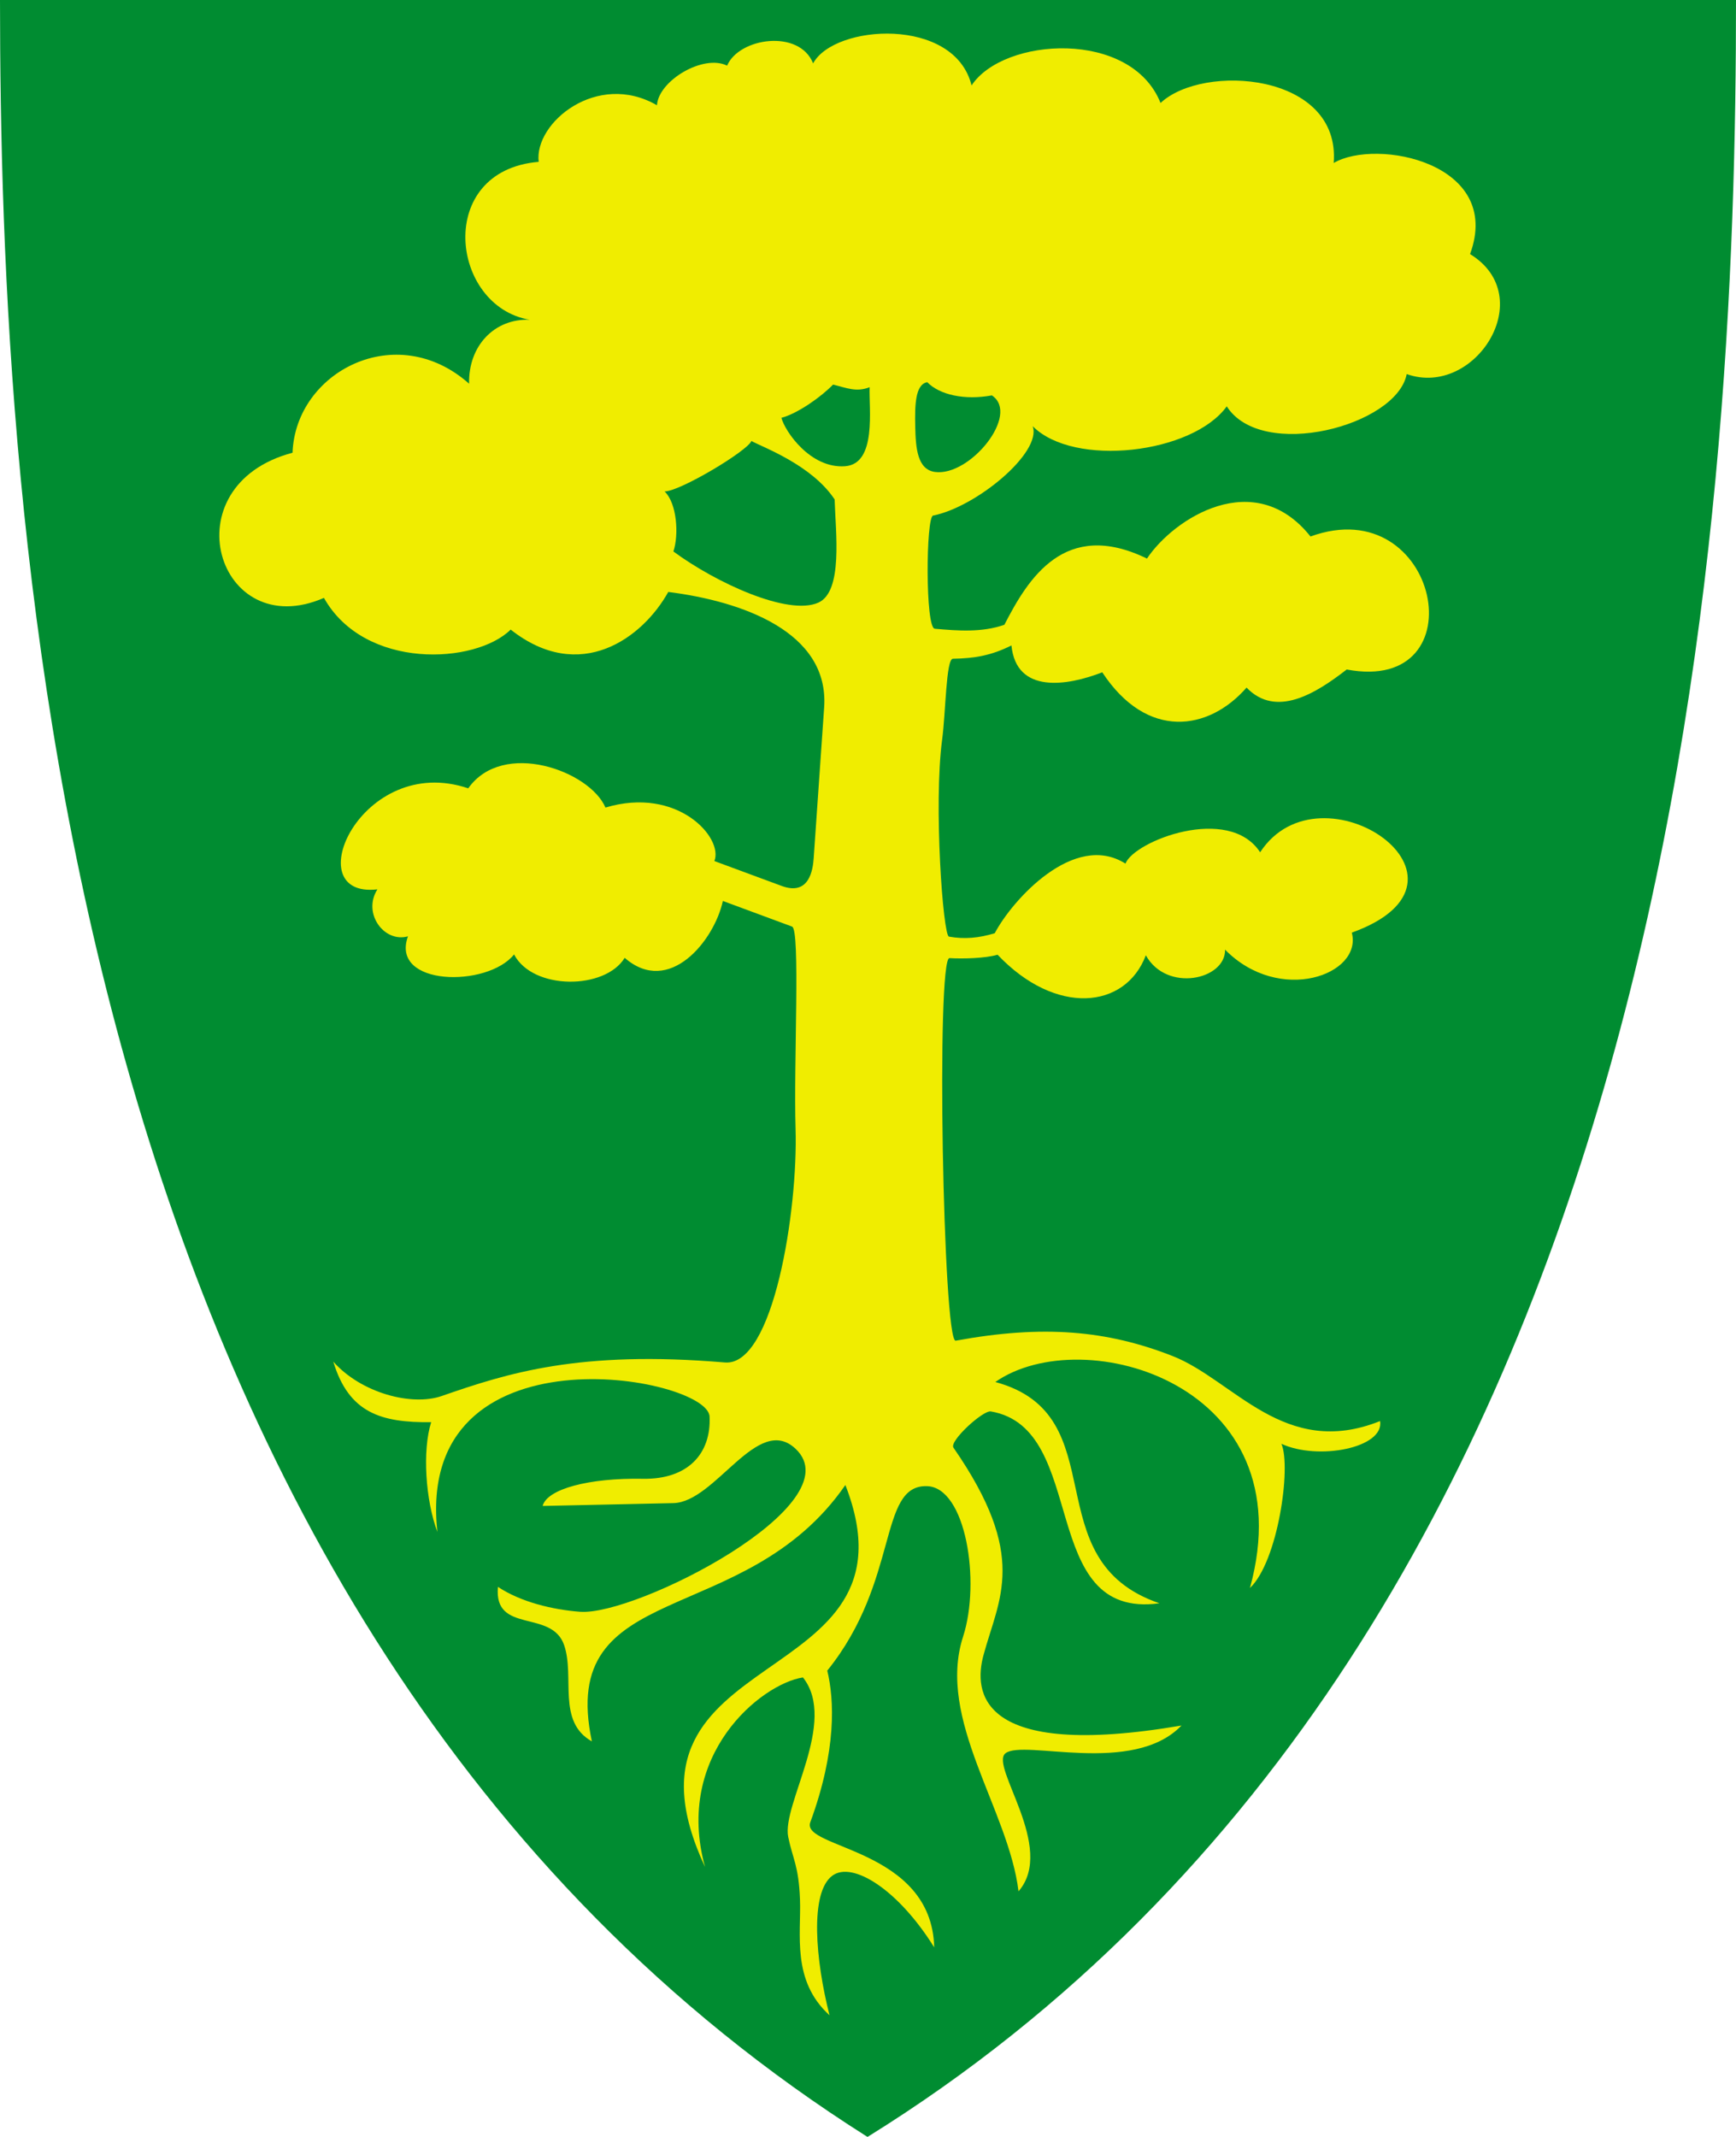 <?xml version="1.0" encoding="UTF-8" standalone="no"?>
<!-- Created with Inkscape (http://www.inkscape.org/) -->

<svg
   xmlns:svg="http://www.w3.org/2000/svg"
   xmlns="http://www.w3.org/2000/svg"
   version="1.1"
   width="390"
   height="480"
   id="svg4228">
  <defs
     id="defs4232" />
  <path
     d="M 0,0 C 130,0 260,0 390,0 389.99,114.998 379.056,365.762 194.888,479.998 11.018,363.804 0.081,115.022 0,0 z"
     id="path4240"
     style="fill:#008c31;fill-opacity:1;stroke:none" />
  <path
     d="m 74.873,305.847 c 6.248,7.055 17.614,10.067 24.363,7.723 14.808,-5.143 30.929,-10.305 63.61,-7.534 10.96,0.929 16.432,-34.349 15.883,-52.435 -0.455,-14.982 1.111,-44.771 -0.794,-45.477 l -15.54,-5.752 c -1.919,8.881 -12.057,21.504 -22.055,12.775 -4.416,7.231 -20.654,7.297 -24.852,-0.763 -5.98,7.494 -27.907,7.184 -23.835,-4.068 -5.37,1.519 -10.283,-5.197 -6.864,-10.551 -18.313,2.14 -3.608,-30.811 20.403,-22.691 7.787,-11.033 27.328,-3.916 30.826,4.322 16.197,-4.861 26.553,6.786 24.47,12.013 l 15.127,5.593 c 6.189,2.289 7.002,-3.629 7.182,-6.229 l 2.352,-33.877 c 1.179,-16.989 -18.516,-23.858 -35.021,-25.932 -5.744,10.338 -19.814,20.762 -35.403,8.453 -7.874,7.787 -32.789,9.151 -41.949,-7.119 -23.936,10.411 -34.868,-25.252 -7.055,-32.606 0.656,-18.145 23.278,-30.065 39.661,-15.508 -0.181,-8.531 5.718,-14.667 13.602,-14.364 -17.843,-3.014 -21.326,-33.527 2.034,-35.466 -1.057,-8.783 13.154,-20.466 26.568,-12.712 0.361,-5.545 10.436,-11.536 15.763,-8.898 2.665,-6.282 16.216,-8.271 19.322,-0.508 4.749,-8.815 31.783,-10.568 35.593,4.958 7.163,-10.871 35.849,-12.649 42.458,3.941 9.55,-8.991 40.479,-6.792 38.898,13.475 9.548,-5.628 38.132,-0.047 30.636,20.466 15.621,9.558 1.112,32.381 -14.237,26.949 -2.216,11.636 -32.587,19.576 -40.424,7.246 -7.663,10.651 -34.35,13.805 -43.602,4.449 2.139,5.927 -12.711,18.193 -22.373,20.085 -1.61,0.315 -1.78,25.234 0.381,25.424 5.265,0.463 10.586,0.871 15.636,-0.89 5.28,-10.249 13.487,-23.904 32.034,-14.873 6.024,-9.025 24.174,-20.751 36.737,-4.958 28.959,-10.536 38.056,35.571 8.136,29.873 -6.963,5.409 -15.859,10.958 -22.5,4.068 -8.501,9.734 -22.355,11.855 -32.415,-3.432 -7.843,3.04 -19.319,4.939 -20.403,-6.038 -4.471,2.234 -8.207,2.911 -13.157,2.987 -1.534,0.024 -1.61,12.119 -2.415,18.178 -1.943,14.626 0.208,43.999 1.525,44.237 3.459,0.625 6.764,0.319 10.297,-0.763 3.886,-7.397 17.813,-22.932 29.364,-15.636 1.903,-5.05 23.197,-13.359 30.254,-2.542 13.658,-20.88 53.193,6.297 20.593,18.051 2.463,9.454 -16.243,16.257 -28.475,3.814 0.162,6.741 -13.09,9.719 -17.797,1.271 -4.576,12.108 -20.234,13.663 -33.305,-0.127 -2.773,0.819 -7.866,0.94 -10.805,0.763 -3.01,-0.182 -1.462,86.458 1.398,85.932 19.69,-3.622 34.03,-2.309 48.686,3.432 13.804,5.407 25.137,23.245 46.653,14.619 0.984,6.046 -13.968,8.915 -22.167,5.109 2.248,5.254 -0.79,26.457 -7.07,32.391 12.592,-45.757 -37.469,-60.05 -57.203,-46.271 27.487,7.431 8.386,39.964 36.864,49.703 -27.617,3.8 -15.653,-39.349 -37.881,-43.093 -1.758,-0.296 -9.391,6.69 -8.39,8.136 16.954,24.475 10.207,33.758 6.737,46.653 -2.141,7.958 -1.533,23.633 44.492,15.763 -10.906,11.36 -35.409,3.037 -39.534,6.229 -3.672,2.841 11.44,21.184 2.924,31.017 -2.23,-18.381 -18.464,-38.634 -12.458,-57.203 3.993,-12.345 0.634,-33.592 -8.136,-33.814 -11.015,-0.278 -6.071,21.249 -22.373,41.441 1.572,6.488 2.147,17.845 -3.814,34.068 -2.189,5.958 27.288,5.72 27.839,28.093 -8.096,-13.013 -18.358,-19.415 -22.869,-16.115 -5.146,3.765 -3.805,19.007 -0.648,31.369 -8.586,-7.808 -6.332,-18.231 -6.64,-26.089 -0.295,-7.533 -1.612,-8.963 -2.639,-13.953 -1.496,-7.272 11.215,-25.86 3.305,-35.847 -9.352,1.453 -28.983,17.316 -21.992,42.585 -23.686,-50.847 49.864,-38.745 31.525,-85.805 -22.669,32.797 -64.826,20.615 -56.949,57.585 -7.899,-4.431 -3.785,-14.459 -6.229,-21.61 -2.787,-8.158 -15.859,-2.403 -14.873,-13.093 5.186,3.437 12.335,5.126 18.432,5.593 12.561,0.962 61.67,-24.14 48.432,-36.61 -8.532,-8.038 -17.954,11.998 -27.458,12.203 l -29.364,0.636 c 0.987,-3.81 10.388,-6.319 22.5,-6.102 10.129,0.181 15.392,-5.644 15,-13.983 -0.424,-9.037 -66.344,-21.092 -61.144,25.932 -2.679,-7.159 -3.407,-18.288 -1.398,-24.661 -11.256,0.128 -18.495,-2.06 -21.992,-13.602 z"
     id="path3638"
     style="fill:#f0ed00;fill-opacity:1;stroke:none" />
  <path
     d="m 168.807,99.061 c -0.905,2.239 -16.072,11.337 -19.505,11.326 2.779,2.654 3.24,9.721 1.978,13.483 9.436,6.969 25.708,14.518 32.539,11.505 5.624,-2.48 3.895,-15.82 3.685,-23.191 -5.119,-7.715 -15.961,-11.651 -18.696,-13.123 z"
     id="path4285"
     style="fill:#008c31;fill-opacity:1;stroke:none" />
  <path
     d="m 195.368,86.971 c -3.026,1.191 -5.198,0.137 -8.225,-0.584 -2.561,2.668 -7.911,6.501 -11.595,7.461 0.792,3.047 6.5,11.437 14.292,10.876 7.213,-0.519 5.319,-13.048 5.528,-17.753 z"
     id="path4287"
     style="fill:#008c31;fill-opacity:1;stroke:none" />
  <path
     d="m 208.312,85.848 c 2.781,2.853 8.372,4.085 14.517,2.966 6.425,4.254 -4.913,18.257 -12.777,17.198 -3.951,-0.532 -4.339,-5.312 -4.442,-10.184 -0.099,-4.696 -0.037,-9.49 2.702,-9.98 z"
     id="path4289"
     style="fill:#008c31;fill-opacity:1;stroke:none" />
</svg>
